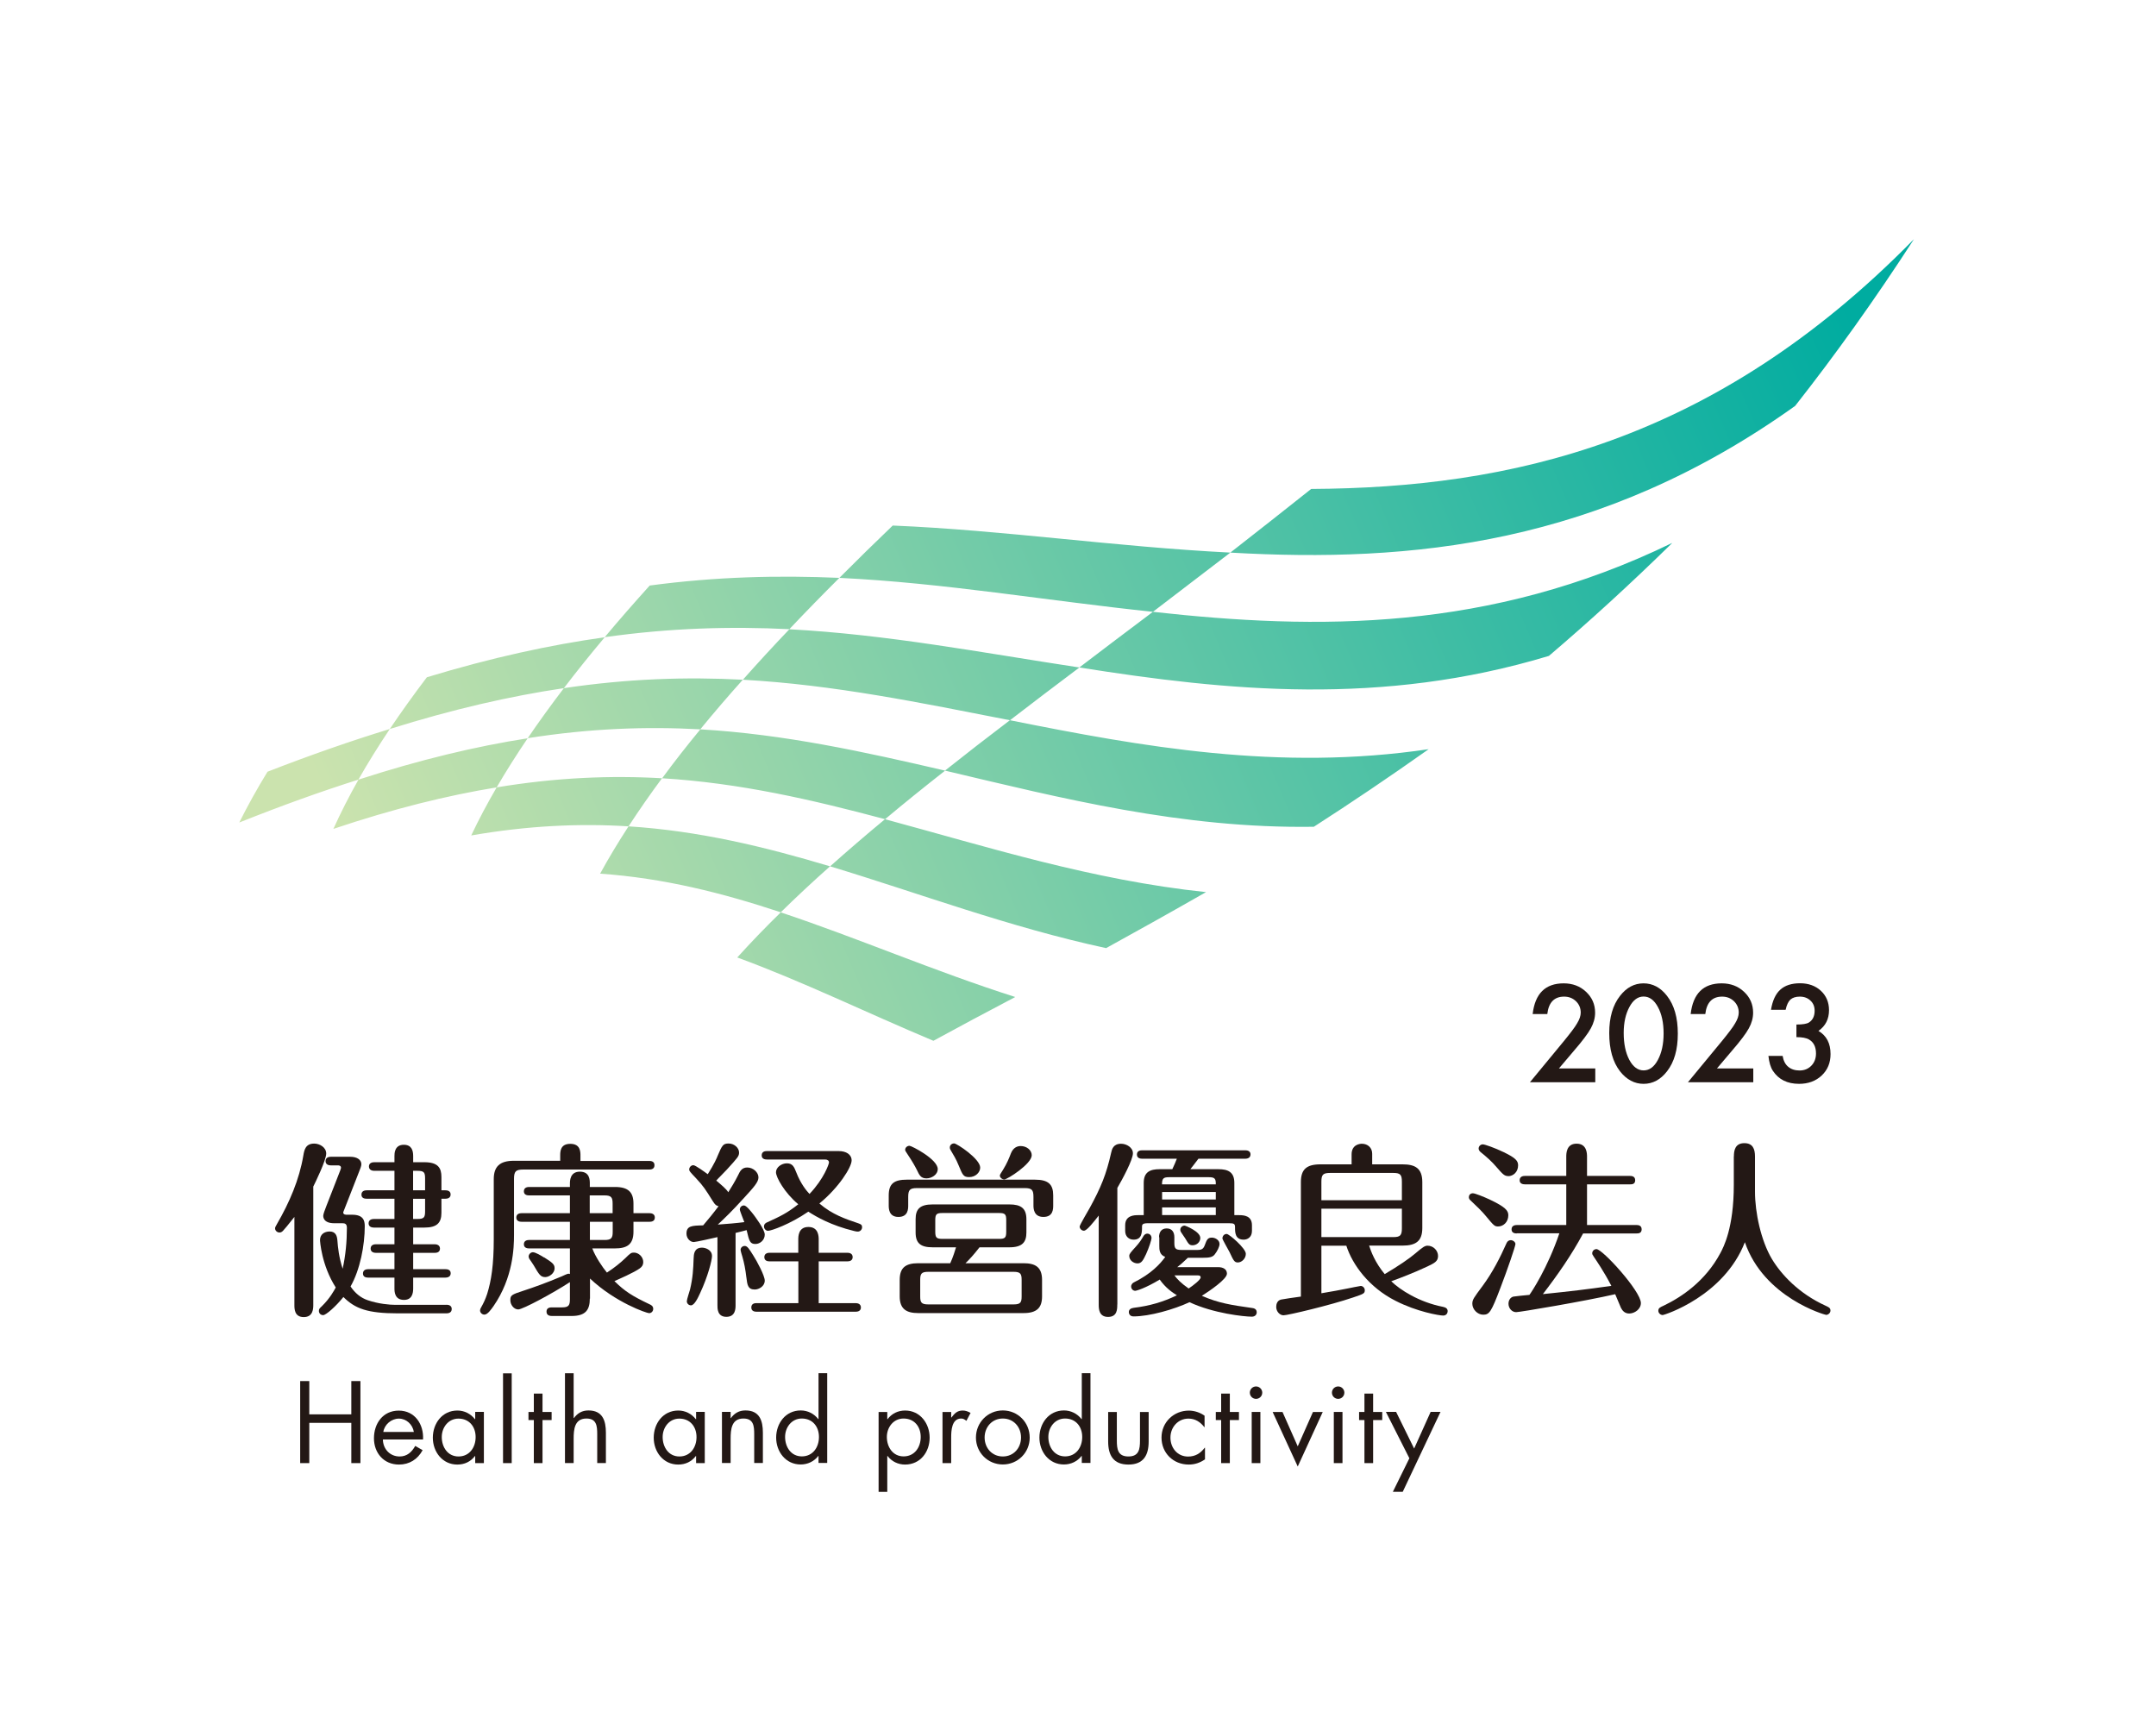 <?xml version="1.0" encoding="UTF-8"?><svg id="_レイヤー_2" xmlns="http://www.w3.org/2000/svg" xmlns:xlink="http://www.w3.org/1999/xlink" viewBox="0 0 253.39 203.43"><defs><style>.cls-1{fill:none;}.cls-2{fill:url(#linear-gradient);}.cls-3{fill:#231815;}</style><linearGradient id="linear-gradient" x1="-142.78" y1="126.91" x2="-29.89" y2="14.01" gradientTransform="translate(256.95) skewX(-30)" gradientUnits="userSpaceOnUse"><stop offset=".05" stop-color="#cbe3ae"/><stop offset=".95" stop-color="#00aca0"/></linearGradient></defs><g id="_レイヤー_1-2"><rect class="cls-1" width="253.39" height="203.43"/><path class="cls-3" d="m36.82,153.31c0,.44,0,1.47-1.12,1.47s-1.1-1.01-1.1-1.47v-10.3c-.73.93-1.21,1.5-1.34,1.63-.13.13-.24.2-.42.2-.26,0-.51-.22-.51-.48,0-.15.05-.2.24-.55,1.45-2.51,2.6-5.17,3.08-8.01.11-.64.24-1.41,1.28-1.41.64,0,1.41.44,1.41,1.17,0,.79-1.3,3.44-1.52,3.88v13.89Zm15.65.02c.22,0,.62.06.62.5,0,.46-.42.51-.62.51h-5.72c-3.55,0-5.02-.55-6.39-1.92-.88,1.1-2.05,2.13-2.38,2.13-.31,0-.5-.24-.5-.48,0-.22.04-.29.35-.57.95-.93,1.43-1.83,1.63-2.2-1.69-2.64-1.85-5.5-1.85-5.57,0-.66.5-1.01,1.14-1.01.73,0,.86.57.9,1.01.07.94.18,1.98.62,3.37.35-1.56.5-3.21.5-4.82,0-.48-.26-.53-.53-.53h-.95c-1.3,0-1.3-.75-1.3-.88,0-.18.18-.66.35-1.1l1.63-4.18c.02-.07.11-.29.11-.35,0-.29-.29-.29-.39-.29h-.81c-.2,0-.62-.06-.62-.5,0-.46.44-.51.62-.51h2.29c.73,0,1.3.31,1.3.88,0,.22-.15.58-.29.93l-1.69,4.32c-.06.2-.15.33-.15.42,0,.26.33.26.42.26h.62c1.3,0,1.49.66,1.49,1.34,0,2.25-.55,5.13-1.67,7.09.53.79,1.21,1.34,2,1.61,1.28.44,2.6.55,3.26.55h6.01Zm-9.37-12.46c-.22,0-.62-.04-.62-.48,0-.46.42-.51.62-.51h3.26v-2.29h-2.38c-.2,0-.62-.07-.62-.51s.42-.5.62-.5h2.38v-.73c0-.29,0-1.32,1.1-1.32.92,0,1.1.68,1.1,1.32v.73h1.32c1.63,0,2,.7,2,1.74v1.56h.46c.2,0,.62.04.62.49s-.42.5-.62.5h-.46v1.65c0,1.19-.53,1.74-2,1.74h-1.32v1.96h2.53c.2,0,.62.07.62.51,0,.46-.42.5-.62.5h-2.53v1.92h3.79c.2,0,.62.04.62.48,0,.46-.44.51-.62.51h-3.79v1.28c0,.55-.13,1.34-1.08,1.34-1.08,0-1.12-.93-1.12-1.34v-1.28h-3.08c-.22,0-.62-.04-.62-.48,0-.46.42-.51.62-.51h3.08v-1.92h-2.18c-.2,0-.62-.06-.62-.5,0-.46.44-.51.62-.51h2.18v-1.96h-2.42c-.2,0-.62-.06-.62-.5,0-.46.44-.51.62-.51h2.42v-2.38h-3.26Zm6.86-.99v-1.37c0-.73-.11-.92-.9-.92h-.51v2.29h1.41Zm-1.41.99v2.38h.51c.79,0,.9-.2.9-.92v-1.45h-1.41Z"/><path class="cls-3" d="m65.84,136.43v-.6c0-.5,0-1.41,1.19-1.41s1.19.93,1.19,1.41v.6h8.08c.18,0,.62.02.62.5s-.42.51-.62.51h-14.79c-.88,0-1.1.2-1.1,1.1v6.6c0,1.45-.09,4.99-2.4,8.34-.29.4-.7,1.01-1.08,1.01-.26,0-.51-.22-.51-.49,0-.11.04-.22.11-.33.33-.59.5-.95.73-1.63.48-1.56.77-3.37.77-6.43v-7.04c0-1.45.68-2.16,2.36-2.16h5.46Zm3.48,16.17c0,1.3-.46,2.05-2.14,2.05h-2.27c-.18,0-.68,0-.68-.51s.48-.5.68-.5h1.12c.79,0,.95-.22.95-.95v-2.02c-2.02,1.32-5.55,3.21-6.07,3.21s-.93-.55-.93-1.08c0-.57.11-.66,1.54-1.12,1.08-.35,2.77-.95,4.51-1.69.15-.07.66-.31.77-.31.06,0,.11.02.18.04v-3.01h-4.8c-.2,0-.61-.05-.61-.49,0-.46.44-.5.61-.5h4.8v-2.14h-5.68c-.22,0-.62-.06-.62-.5,0-.46.42-.51.62-.51h5.68v-2.09h-4.8c-.2,0-.61-.04-.61-.48,0-.46.42-.51.61-.51h4.8v-.39c0-.31,0-1.41,1.17-1.41s1.17.99,1.17,1.41v.39h2.95c1.56,0,2.18.6,2.18,1.96v1.12h1.89c.22,0,.62.07.62.51,0,.46-.42.5-.62.5h-1.89v1.17c0,1.52-.79,1.96-2.18,1.96h-2.66c.37.99,1.19,2.2,1.72,2.84.88-.57,1.56-1.12,2.16-1.69.59-.59.7-.66,1.01-.66.55,0,1.1.49,1.1,1.12,0,.33-.15.55-.4.73-.66.49-2.53,1.3-2.99,1.5,1.23,1.21,2.07,1.74,4.14,2.73.16.07.42.2.42.53,0,.31-.24.51-.48.51-.29,0-3.96-1.25-6.95-4.07v2.37Zm-5.37-4.84c.97.62,1.23.81,1.23,1.28,0,.62-.66,1.04-1.1,1.04-.55,0-.73-.31-1.36-1.39-.07-.13-.42-.62-.53-.79-.04-.09-.06-.18-.06-.24,0-.24.22-.5.5-.5.31,0,.97.4,1.32.62Zm5.37-5.19h2.68v-1.12c0-.73-.15-.97-.95-.97h-1.74v2.09Zm0,3.15h1.74c.79,0,.95-.24.95-.95v-1.19h-2.68v2.14Z"/><path class="cls-3" d="m84.29,145.39c-.38.09-2.51.57-2.75.57-.44,0-.86-.44-.86-.99,0-.92.64-.94,1.96-.97.51-.59,1.3-1.56,1.81-2.25-.26-.06-.4-.15-.66-.57-.9-1.43-1.08-1.74-1.98-2.71-.73-.77-.81-.86-.81-1.03,0-.29.24-.51.49-.51s1.36.82,1.69,1.06c.77-1.21,1.08-1.94,1.17-2.18.51-1.19.62-1.43,1.28-1.43s1.23.51,1.23,1.06c0,.44-.15.59-1.45,2.02-.4.44-1.02,1.03-1.23,1.28.55.46,1.21,1.01,1.41,1.37.37-.59.75-1.19,1.17-2.03.2-.42.42-.88,1.06-.88.7,0,1.32.57,1.32,1.17,0,.55-.57,1.17-1.63,2.33-1.49,1.65-2.38,2.49-3.15,3.21.84-.05,2.49-.2,3.12-.29-.09-.24-.53-1.32-.53-1.48,0-.26.2-.48.49-.48s.88.77,1.14,1.1c.09.13,1.3,1.69,1.3,2.33s-.55,1.1-1.1,1.1c-.64,0-.73-.35-1.03-1.63-.18.05-1.1.29-1.3.33v8.47c0,.4,0,1.39-1.08,1.39s-1.05-1.01-1.05-1.37v-8.01Zm-3.57,7.53c0-.22.33-1.19.38-1.39.33-1.39.38-2.42.42-3.63.02-.48.04-1.28.99-1.28.35,0,1.17.22,1.17.99,0,.46-.46,2.36-1.41,4.38-.24.53-.66,1.41-1.06,1.41-.31,0-.49-.26-.49-.48Zm7-2.8c-.11-.95-.26-1.72-.48-2.47-.02-.06-.2-.64-.2-.77,0-.24.2-.46.49-.46.31,0,.53.37.99,1.1.44.68,1.36,2.4,1.36,2.97,0,.68-.7,1.05-1.17,1.05-.84,0-.88-.57-.99-1.43Zm6.1-1.89h-3.37c-.2,0-.62-.04-.62-.5s.44-.51.62-.51h3.37v-1.54c0-.37,0-1.49,1.19-1.49s1.21,1.1,1.21,1.49v1.54h3.37c.22,0,.62.07.62.51s-.4.5-.62.5h-3.37v4.91h4.34c.22,0,.62.07.62.51s-.4.5-.62.5h-11.64c-.2,0-.62-.04-.62-.5,0-.49.44-.51.62-.51h4.91v-4.91Zm-3.68-11.97c-.2,0-.62-.04-.62-.48,0-.48.42-.51.62-.51h8.43c.88,0,1.52.4,1.52,1.1,0,.79-1.5,3.19-3.79,5.06,1.52,1.3,3.04,1.81,4.58,2.33.33.11.44.2.44.46,0,.29-.24.51-.49.51-.11,0-.22,0-.46-.07-2.71-.66-4.4-1.65-5.37-2.27-2.18,1.5-4.38,2.25-4.73,2.25-.26,0-.48-.24-.48-.51,0-.31.24-.44.4-.5,1.54-.7,2.33-1.08,3.63-2.11-1.61-1.34-2.62-3.17-2.62-3.76s.66-1.05,1.28-1.05c.68,0,.86.44,1.1,1.05.53,1.37,1.21,2.18,1.56,2.55,1.72-1.81,2.29-3.54,2.29-3.7,0-.22-.18-.35-.44-.35h-6.85Z"/><path class="cls-3" d="m106.74,141.63c0,.42,0,1.38-1.15,1.38s-1.14-1.03-1.14-1.38v-1.15c0-1.41.66-1.85,2.14-1.85h15.03c1.59,0,2.16.55,2.16,1.85v1.15c0,.44,0,1.38-1.15,1.38s-1.17-1.01-1.17-1.38v-.97c0-.82-.18-1.04-1.03-1.04h-12.66c-.84,0-1.03.22-1.03,1.04v.97Zm8.38,4.95c-.7.9-1.19,1.43-1.65,1.87h6.82c1.37,0,2.18.44,2.18,1.96v1.94c0,1.36-.64,1.96-2.18,1.96h-12.37c-1.37,0-2.18-.46-2.18-1.96v-1.94c0-1.39.64-1.96,2.18-1.96h3.76c.33-.7.59-1.58.68-1.87h-2.75c-1.39,0-2-.46-2-1.74v-1.56c0-1.17.48-1.74,2-1.74h9.02c1.34,0,2,.44,2,1.74v1.56c0,1.12-.46,1.74-2,1.74h-3.52Zm-6.23-8.1c-.66,0-.84-.37-1.14-1.01-.2-.4-.53-.99-1.08-1.81-.22-.33-.29-.44-.29-.53,0-.29.26-.48.51-.48s3.32,1.58,3.32,2.73c0,.68-.73,1.1-1.32,1.1Zm11.18,11.93c0-.7-.13-.95-.94-.95h-10.04c-.81,0-.94.24-.94.95v1.94c0,.7.13.94.94.94h10.04c.81,0,.94-.24.94-.94v-1.94Zm-1.81-7.02c0-.68-.13-.84-.83-.84h-6.67c-.7,0-.84.15-.84.84v1.34c0,.7.13.86.84.86h6.67c.7,0,.83-.15.83-.86v-1.34Zm-4.36-5.06c-.68,0-.77-.26-1.23-1.37-.31-.77-.62-1.25-.93-1.78-.11-.18-.11-.26-.11-.33,0-.29.24-.48.51-.48.31,0,3.06,1.81,3.06,2.84,0,.55-.53,1.12-1.3,1.12Zm7.35-2.55c0,.99-2.84,2.82-3.21,2.82-.26,0-.53-.2-.53-.46,0-.09.13-.29.38-.68.46-.75.7-1.34.92-1.92.29-.73.81-.86,1.15-.86.68,0,1.3.46,1.3,1.1Z"/><path class="cls-3" d="m131.31,153.31c0,.53,0,1.45-1.08,1.45s-1.1-.97-1.1-1.45v-10.46c-.62.79-1.39,1.78-1.74,1.78-.26,0-.5-.24-.5-.49,0-.18,1.01-1.87,1.19-2.2,1.3-2.38,1.94-3.92,2.51-6.47.09-.4.24-1.06,1.17-1.06.64,0,1.39.44,1.39,1.12,0,.77-1.25,3.08-1.83,4.07v13.69Zm11.89-15.91c1.12,0,1.87.33,1.87,1.61v3.79h.55c.57,0,1.52.06,1.52,1.19v.66c0,.77-.55,1.03-.97,1.03-1.02,0-1.02-.86-1.02-1.47,0-.38-.11-.46-.68-.46h-9.55c-.29,0-.7,0-.7.35,0,.73,0,1.58-.99,1.58-.55,0-.99-.37-.99-1.03v-.66c0-1.17,1.08-1.19,1.52-1.19h.66v-3.79c0-1.3.77-1.61,1.87-1.61h1.49c.2-.4.44-.99.53-1.23h-4.07c-.2,0-.62-.05-.62-.49,0-.46.42-.5.62-.5h12.11c.22,0,.62.06.62.48,0,.46-.44.51-.62.51h-5.5c-.64.86-.73.94-.95,1.23h3.3Zm-6.98,7.99c0-.57.26-1.03.9-1.03s.9.46.9,1.03v.66c0,.64.11.84.84.84h1.87c.51,0,.7-.13.86-.55.24-.66.35-.9.84-.9.4,0,.9.29.9.75,0,.31-.26.84-.57,1.23-.26.33-.64.39-1.43.39h-1.72c-.7.66-.88.82-1.25,1.1h4.8c.62,0,1.04.26,1.04.77,0,.64-2.03,2.02-2.95,2.6,1.98.86,3.43,1.08,5.9,1.43.15.02.55.07.55.51,0,.29-.22.51-.57.51-.9,0-4.51-.38-7.33-1.7-1.85.86-4.71,1.67-6.58,1.67-.44,0-.55-.33-.55-.5,0-.31.22-.46.57-.51,1.83-.22,3.45-.68,5.08-1.47-.53-.33-1.32-.86-2.02-1.85-1.67,1.01-2.73,1.32-2.88,1.32-.26,0-.48-.22-.48-.51,0-.24.2-.42.29-.46,2.07-1.03,3.1-2.16,3.72-3.01-.7-.26-.7-.86-.7-1.32v-.99Zm-.88.09c0,.2-.29,1.12-.64,1.89-.35.75-.55,1.1-1.01,1.1s-.97-.35-.97-.88c0-.22.13-.38.75-1.06.42-.46.66-.81.94-1.3.09-.13.24-.26.42-.26.35,0,.51.29.51.51Zm7.55-6.3c.02-.7-.15-.84-.84-.84h-4.64c-.66,0-.84.13-.84.84h6.31Zm0,1.78v-.88h-6.31v.88h6.31Zm0,1.83v-.9h-6.31v.9h6.31Zm-4.86,7.09c.29.4.75.9,1.67,1.54.53-.35,1.41-1.03,1.41-1.3,0-.24-.22-.24-.33-.24h-2.75Zm1.19-5.85c.11,0,1.85.7,1.85,1.45,0,.5-.44.86-.9.86-.4,0-.48-.15-.88-.82-.07-.11-.38-.55-.46-.68-.07-.09-.11-.2-.11-.33,0-.29.26-.48.5-.48Zm7.2,3.32c0,.55-.48,1.01-.94,1.01-.4,0-.51-.22-.97-1.21-.13-.26-.84-1.48-.84-1.61,0-.26.18-.53.5-.53.29,0,2.25,1.69,2.25,2.33Z"/><path class="cls-3" d="m160.91,146.38c.22.68.68,1.96,1.83,3.35,1.61-.95,2.93-1.85,3.61-2.44.88-.75,1.12-.9,1.43-.9.68,0,1.23.57,1.23,1.21s-.44.84-1.25,1.23c-1.63.77-3.39,1.43-4.25,1.74,1.01.99,3.26,2.46,6.1,3.01.31.07.53.2.53.51,0,.22-.15.51-.53.51-.44,0-3.08-.44-5.61-1.74-3.08-1.56-5.04-4.2-5.77-6.47h-2.93v5.59c.93-.15,2.51-.44,3.12-.57.13-.02,1.39-.29,1.5-.29.24,0,.48.22.48.5,0,.38-.13.44-1.39.86-2.64.9-7.66,2.09-8.16,2.09-.42,0-.86-.42-.86-.99,0-.31.11-.75.57-.86.29-.06,1.63-.26,2.33-.35v-13.45c0-1.52.68-2.09,2.31-2.09h3.65v-1.17c0-1.19,1.02-1.25,1.21-1.25.68,0,1.21.46,1.21,1.17v1.25h3.56c1.47,0,2.33.44,2.33,2.09v5.39c0,1.52-.73,2.07-2.33,2.07h-3.94Zm-5.61-5.33h9.46v-2.18c0-.84-.2-1.03-1.01-1.03h-7.42c-.84,0-1.03.2-1.03,1.03v2.18Zm9.46.99h-9.46v3.34h8.45c.81,0,1.01-.2,1.01-1.03v-2.31Z"/><path class="cls-3" d="m176.09,144.13c-.42,0-.5-.06-1.43-1.19-.44-.55-1.17-1.25-1.83-1.87-.11-.09-.2-.22-.2-.38,0-.22.15-.46.48-.46.24,0,1.25.4,1.96.73,1.85.88,2.2,1.3,2.2,1.85,0,.84-.62,1.32-1.19,1.32Zm2.01,2.09c0,.24-.93,2.97-1.76,5.13-1.08,2.84-1.3,3.15-2.02,3.15-.68,0-1.28-.64-1.28-1.28,0-.49.15-.68,1.21-2.11,1.14-1.54,2.05-3.3,2.82-5.04.09-.2.26-.33.49-.33.24,0,.55.2.55.48Zm-.84-8.01c-.46,0-.66-.24-1.37-1.05-.53-.64-1.26-1.28-1.89-1.78-.09-.09-.22-.22-.22-.4,0-.31.26-.5.49-.5s1.38.4,2.46.92c1.37.66,1.69,1.01,1.69,1.54,0,.79-.57,1.28-1.17,1.28Zm1.01,6.74c-.22,0-.62-.04-.62-.48,0-.46.42-.51.62-.51h5.81v-4.78h-4.86c-.22,0-.62-.06-.62-.48,0-.46.42-.51.62-.51h4.86v-2.25c0-.37,0-1.54,1.21-1.54s1.23,1.14,1.23,1.54v2.25h5.04c.18,0,.62.02.62.51s-.42.48-.62.48h-5.04v4.78h5.81c.18,0,.61.02.61.51s-.44.48-.61.48h-6.27c-1.36,2.53-2.99,4.87-4.73,7.13,3.24-.33,5.08-.55,8.05-.97-.9-1.74-1.81-3.04-2.03-3.37-.2-.29-.22-.35-.22-.46,0-.26.22-.49.5-.49.71,0,5.22,4.95,5.22,6.34,0,.73-.75,1.23-1.37,1.23-.51,0-.79-.31-.97-.66-.11-.26-.57-1.36-.68-1.61-3.52.81-11.2,2.11-11.64,2.11-.5,0-.9-.46-.9-.99,0-.49.31-.79.59-.84.29-.04,1.23-.15,1.87-.2.26-.35,2.13-3.15,3.52-7.24h-5.02Z"/><path class="cls-3" d="m203.78,135.9c0-.68.13-1.56,1.23-1.56.99,0,1.25.68,1.25,1.56v4.14c0,2.45.7,5.75,1.98,7.9,1.12,1.87,3.21,4.09,6.31,5.5.33.16.58.24.58.57,0,.31-.29.51-.51.51-.13,0-7.31-2.02-9.55-8.54-2.46,6.34-9.46,8.56-9.66,8.56-.24,0-.51-.22-.51-.5,0-.33.22-.42.62-.6,2.11-1.01,4.91-2.88,6.67-6.18.37-.7,1.58-2.95,1.58-8.01v-3.35Z"/><path class="cls-2" d="m210.98,47.7c-22.91,16.37-45.13,18.45-66.38,17.24,3.08-2.41,6.25-4.89,9.5-7.48,23.22-.13,47.28-5.33,70.84-29.35-4.62,7.14-9.28,13.64-13.96,19.59Zm-66.38,17.24c-13.68-.69-26.55-2.63-39.68-3.18-2.16,2.07-4.25,4.12-6.27,6.15,12.32.59,24.26,2.67,36.85,3.99,2.94-2.25,5.98-4.57,9.1-6.96Zm-45.95,2.97c-7.11-.31-14.44-.15-22.29.9-1.84,2.04-3.61,4.06-5.29,6.07,7.69-1.09,14.82-1.28,21.7-.94,1.89-2,3.85-4.01,5.88-6.03Zm97.87-4.1c-21.53,10.45-41.74,10.23-61.02,8.09-2.98,2.24-5.86,4.41-8.65,6.54,17.36,2.75,35.49,4.59,55.19-1.36,4.73-4.03,9.56-8.43,14.48-13.26Zm-125.45,11.08c-6.43.9-13.33,2.4-20.9,4.7-1.56,2.05-3.01,4.08-4.36,6.08,7.43-2.33,14.18-3.87,20.46-4.8,1.51-1.98,3.11-3.97,4.8-5.98Zm-25.26,10.78c-4.51,1.38-9.28,3.04-14.37,5.02-1.24,2.02-2.34,4.01-3.32,5.97,4.96-1.98,9.61-3.65,14-5.04,1.11-1.96,2.35-3.94,3.69-5.95Zm81.04-7.23c-11.52-1.75-22.57-3.88-34.08-4.49-1.9,1.99-3.72,3.97-5.46,5.93,10.71.59,20.89,2.71,31.39,4.76,2.62-2.02,5.34-4.08,8.16-6.2Zm-39.55,1.44c-6.62-.35-13.53-.13-21.03.99-1.51,1.98-2.93,3.94-4.25,5.88,7.27-1.15,13.94-1.39,20.28-1.04,1.58-1.93,3.25-3.88,5-5.83Zm80.62,8.16c-17.64,2.62-33.73-.3-49.23-3.4-2.65,2.01-5.19,3.98-7.63,5.92,13.73,3.25,27.85,6.83,43.35,6.6,4.34-2.79,8.84-5.82,13.5-9.12Zm-105.9-1.28c-6.09.95-12.65,2.51-19.89,4.86-1.11,1.96-2.09,3.89-2.95,5.79,6.99-2.35,13.33-3.92,19.19-4.88,1.11-1.91,2.33-3.83,3.65-5.78Zm49.05,3.8c-9.52-2.21-18.85-4.27-28.76-4.85-1.59,1.93-3.09,3.84-4.49,5.75,9.11.55,17.62,2.52,26.2,4.81,2.24-1.88,4.6-3.78,7.06-5.71Zm-33.26.9c-6.05-.35-12.45-.09-19.44,1.07-1.11,1.91-2.11,3.79-2.99,5.65,6.68-1.16,12.76-1.43,18.49-1.07,1.22-1.87,2.53-3.76,3.94-5.66Zm63.93,13.38c-13.4-1.41-25.66-5.31-37.73-8.57-2.26,1.87-4.41,3.72-6.45,5.54,10.49,3.17,21.03,7.15,32.44,9.61,3.72-2.05,7.63-4.23,11.74-6.58Zm-22.44,12.32c-9.57-3.05-18.52-6.94-27.54-9.94-1.83,1.78-3.53,3.55-5.11,5.3,7.65,2.8,15.15,6.48,23.05,9.79,3-1.64,6.2-3.35,9.61-5.14Zm-21.74-15.35c-7.68-2.3-15.39-4.17-23.69-4.7-1.22,1.87-2.33,3.72-3.34,5.56,7.49.52,14.41,2.28,21.23,4.54,1.82-1.79,3.75-3.59,5.8-5.41Z"/><path class="cls-3" d="m41.29,166.21v-3.91h1.07v9.64h-1.07v-4.73h-4.94v4.73h-1.07v-9.64h1.07v3.91h4.94Z"/><path class="cls-3" d="m45,169.15c.01,1.11.81,2.01,1.97,2.01.87,0,1.43-.52,1.83-1.24l.87.5c-.58,1.07-1.55,1.69-2.78,1.69-1.79,0-2.94-1.37-2.94-3.09s1.04-3.25,2.92-3.25,2.95,1.6,2.85,3.39h-4.72Zm3.64-.87c-.14-.87-.87-1.57-1.76-1.57s-1.7.7-1.83,1.57h3.59Z"/><path class="cls-3" d="m56.87,171.94h-1.02v-.83h-.03c-.52.67-1.23,1-2.07,1-1.76,0-2.88-1.5-2.88-3.16s1.09-3.19,2.89-3.19c.82,0,1.56.38,2.06,1.02h.03v-.86h1.02v6.01Zm-4.95-3.07c0,1.18.69,2.29,1.97,2.29s2.01-1.06,2.01-2.28-.75-2.17-2.02-2.17c-1.19,0-1.96,1.04-1.96,2.16Z"/><path class="cls-3" d="m60.14,171.94h-1.02v-10.55h1.02v10.55Z"/><path class="cls-3" d="m63.76,171.94h-1.02v-5.06h-.63v-.95h.63v-2.16h1.02v2.16h1.07v.95h-1.07v5.06Z"/><path class="cls-3" d="m67.42,161.38v5.24l.03.03c.42-.58.97-.9,1.71-.9,1.66,0,2.05,1.2,2.05,2.61v3.57h-1.02v-3.39c0-.97-.08-1.84-1.27-1.84-1.41,0-1.5,1.3-1.5,2.38v2.85h-1.02v-10.55h1.02Z"/><path class="cls-3" d="m82.83,171.94h-1.02v-.83h-.03c-.52.67-1.23,1-2.07,1-1.76,0-2.88-1.5-2.88-3.16s1.09-3.19,2.89-3.19c.82,0,1.56.38,2.06,1.02h.03v-.86h1.02v6.01Zm-4.95-3.07c0,1.18.69,2.29,1.97,2.29s2.01-1.06,2.01-2.28-.75-2.17-2.02-2.17c-1.19,0-1.96,1.04-1.96,2.16Z"/><path class="cls-3" d="m85.88,166.65h.02c.42-.58.97-.9,1.71-.9,1.66,0,2.05,1.2,2.05,2.61v3.57h-1.02v-3.39c0-.97-.08-1.84-1.27-1.84-1.41,0-1.5,1.3-1.5,2.38v2.85h-1.02v-6.01h1.02v.73Z"/><path class="cls-3" d="m96.2,171.1h-.03c-.5.65-1.25,1-2.07,1-1.76,0-2.88-1.5-2.88-3.16s1.09-3.19,2.89-3.19c.81,0,1.57.38,2.06,1.02h.03v-5.4h1.02v10.55h-1.02v-.83Zm-3.93-2.24c0,1.18.69,2.29,1.97,2.29s2.01-1.06,2.01-2.28-.75-2.17-2.02-2.17c-1.19,0-1.96,1.04-1.96,2.16Z"/><path class="cls-3" d="m104.28,166.78h.03c.5-.67,1.24-1.02,2.07-1.02,1.76,0,2.88,1.52,2.88,3.19s-1.09,3.16-2.89,3.16c-.82,0-1.57-.36-2.06-1.01h-.03v4.22h-1.02v-9.39h1.02v.86Zm-.05,2.08c0,1.18.69,2.29,1.97,2.29s2.01-1.06,2.01-2.28-.75-2.17-2.02-2.17c-1.19,0-1.96,1.04-1.96,2.16Z"/><path class="cls-3" d="m111.79,166.58h.03c.36-.47.67-.82,1.33-.82.34,0,.63.12.92.28l-.49.93c-.2-.14-.34-.27-.61-.27-1.13,0-1.18,1.45-1.18,2.23v3.01h-1.02v-6.01h1.02v.65Z"/><path class="cls-3" d="m114.7,168.94c0-1.77,1.39-3.19,3.16-3.19s3.16,1.42,3.16,3.19-1.41,3.16-3.16,3.16-3.16-1.39-3.16-3.16Zm1.02-.01c0,1.23.87,2.23,2.14,2.23s2.14-1,2.14-2.23-.87-2.23-2.14-2.23-2.14,1.01-2.14,2.23Z"/><path class="cls-3" d="m127.14,171.1h-.03c-.5.65-1.25,1-2.07,1-1.76,0-2.88-1.5-2.88-3.16s1.09-3.19,2.89-3.19c.81,0,1.57.38,2.06,1.02h.03v-5.4h1.02v10.55h-1.02v-.83Zm-3.93-2.24c0,1.18.69,2.29,1.97,2.29s2.01-1.06,2.01-2.28-.75-2.17-2.02-2.17c-1.19,0-1.96,1.04-1.96,2.16Z"/><path class="cls-3" d="m131.26,169.28c0,1.01.11,1.88,1.36,1.88s1.36-.87,1.36-1.88v-3.35h1.02v3.47c0,1.6-.6,2.71-2.38,2.71s-2.38-1.11-2.38-2.71v-3.47h1.02v3.35Z"/><path class="cls-3" d="m141.58,167.72h-.03c-.47-.6-1.06-1.01-1.87-1.01-1.24,0-2.12,1.02-2.12,2.23s.82,2.23,2.07,2.23c.86,0,1.46-.38,1.96-1.04h.03v1.37c-.59.4-1.19.61-1.91.61-1.82,0-3.2-1.36-3.2-3.17s1.45-3.17,3.21-3.17c.65,0,1.32.22,1.85.6v1.36Z"/><path class="cls-3" d="m144.54,171.94h-1.02v-5.06h-.63v-.95h.63v-2.16h1.02v2.16h1.07v.95h-1.07v5.06Z"/><path class="cls-3" d="m148.35,163.66c0,.41-.33.73-.73.73s-.73-.32-.73-.73.33-.73.73-.73.73.33.73.73Zm-.22,8.28h-1.02v-6.01h1.02v6.01Z"/><path class="cls-3" d="m152.52,169.97l1.79-4.04h1.15l-2.94,6.41-2.95-6.41h1.16l1.79,4.04Z"/><path class="cls-3" d="m158,163.66c0,.41-.33.73-.73.73s-.73-.32-.73-.73.33-.73.73-.73.73.33.73.73Zm-.22,8.28h-1.02v-6.01h1.02v6.01Z"/><path class="cls-3" d="m161.38,171.94h-1.02v-5.06h-.63v-.95h.63v-2.16h1.02v2.16h1.07v.95h-1.07v5.06Z"/><path class="cls-3" d="m162.89,165.92h1.19l2.12,4.31,1.94-4.31h1.16l-4.44,9.39h-1.16l1.94-3.94-2.76-5.45Z"/><path class="cls-3" d="m183.23,125.56h4.26v1.62h-7.68l3.97-4.81c.39-.48.72-.89.98-1.24.26-.35.47-.64.6-.88.28-.46.42-.88.42-1.25,0-.53-.19-.98-.56-1.34-.38-.36-.84-.54-1.39-.54-1.16,0-1.82.68-1.98,2.05h-1.72c.28-2.41,1.49-3.61,3.65-3.61,1.04,0,1.92.33,2.62.99.71.66,1.07,1.48,1.07,2.46,0,.62-.17,1.23-.5,1.83-.17.31-.41.68-.74,1.11-.32.43-.73.93-1.23,1.51l-1.78,2.1Z"/><path class="cls-3" d="m189.13,121.39c0-1.82.42-3.28,1.27-4.36.76-.98,1.68-1.47,2.76-1.47s2,.49,2.76,1.47c.85,1.09,1.27,2.56,1.27,4.44s-.42,3.34-1.27,4.43c-.76.98-1.68,1.47-2.75,1.47s-2-.49-2.77-1.47c-.85-1.09-1.27-2.59-1.27-4.5Zm1.7,0c0,1.27.22,2.32.66,3.16.44.82,1,1.24,1.68,1.24s1.24-.41,1.68-1.24c.44-.82.67-1.85.67-3.1s-.22-2.29-.67-3.11c-.44-.82-1-1.23-1.68-1.23s-1.23.41-1.67,1.23c-.44.81-.67,1.83-.67,3.05Z"/><path class="cls-3" d="m201.8,125.56h4.26v1.62h-7.68l3.97-4.81c.39-.48.72-.89.98-1.24.26-.35.47-.64.6-.88.28-.46.42-.88.42-1.25,0-.53-.19-.98-.56-1.34-.38-.36-.84-.54-1.39-.54-1.16,0-1.82.68-1.98,2.05h-1.72c.28-2.41,1.49-3.61,3.65-3.61,1.04,0,1.92.33,2.62.99.71.66,1.07,1.48,1.07,2.46,0,.62-.17,1.23-.5,1.83-.17.31-.41.68-.74,1.11-.32.43-.73.93-1.23,1.51l-1.78,2.1Z"/><path class="cls-3" d="m211.13,121.87v-1.47c.73,0,1.22-.08,1.47-.24.45-.29.67-.75.67-1.38,0-.49-.16-.89-.49-1.19-.32-.31-.74-.47-1.25-.47-.48,0-.85.12-1.11.35-.25.24-.44.64-.56,1.2h-1.72c.18-1.08.54-1.87,1.1-2.37.55-.5,1.33-.75,2.32-.75s1.82.3,2.45.89c.63.59.95,1.35.95,2.27,0,1.05-.41,1.86-1.24,2.44.95.56,1.42,1.46,1.42,2.72,0,1.03-.35,1.87-1.04,2.52-.69.65-1.58.98-2.66.98-1.38,0-2.4-.51-3.07-1.52-.28-.42-.45-1.01-.53-1.76h1.67c.09.55.3.98.65,1.27.34.29.79.44,1.34.44s1.02-.19,1.38-.56c.37-.38.55-.86.55-1.44,0-.77-.27-1.32-.82-1.64-.32-.19-.82-.28-1.49-.28Z"/></g></svg>